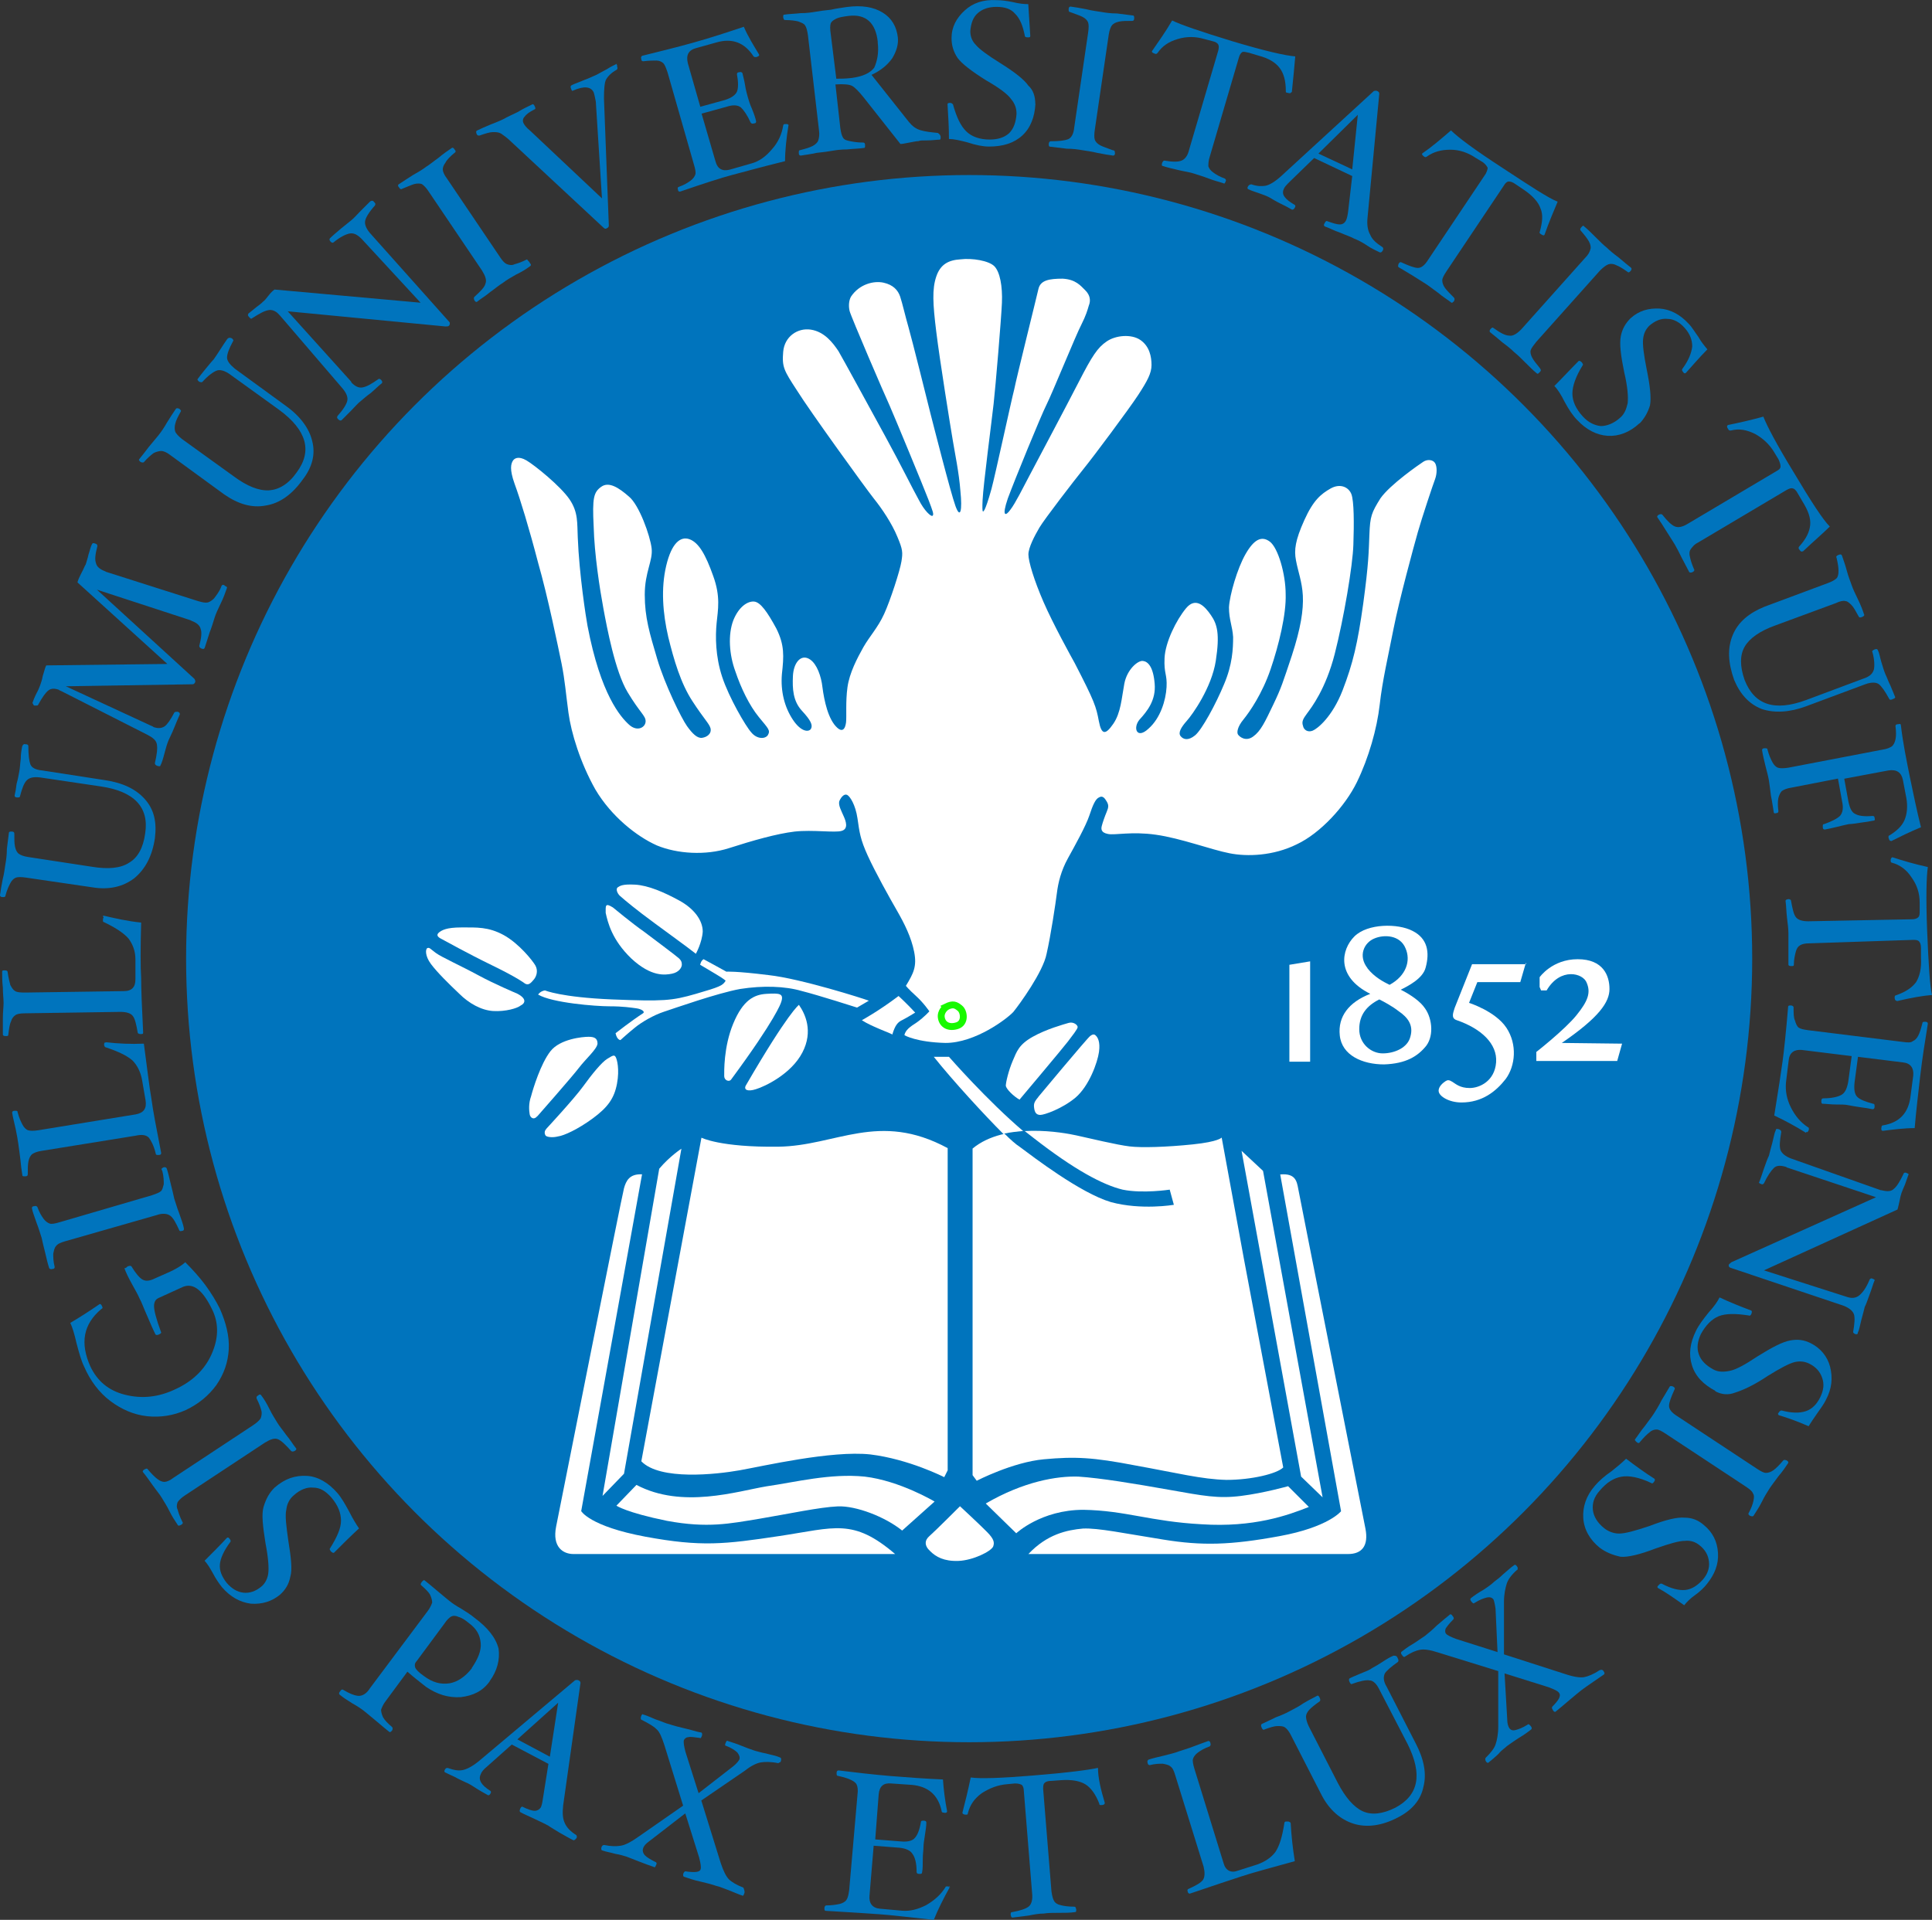 <?xml version="1.0" encoding="UTF-8"?><svg id="a" xmlns="http://www.w3.org/2000/svg" viewBox="0 0 134.96 134.14"><rect x="0" y="0" width="134.96" height="134.14" fill="#333333" stroke="none"/><defs><style>.c{fill:#fff;}.d{fill:#0074bd;}.e{fill:none;stroke:#19f900;stroke-miterlimit:10;stroke-width:.48px;}</style></defs><ellipse class="d" cx="67.7" cy="66.98" rx="54.7" ry="54.75"/><path class="c" d="M60.21,71.28s1.16-.63,2.56-1.69c0,0,.63.58,1.16,1.16,0,0-.63.39-.92.53-.29.14-.48.34-.68,1.01.05-.05-1.4-.53-2.13-1.01Z"/><path class="c" d="M63.2,72.34s.82.48,2.85.53c2.08,0,4.3-1.69,4.74-2.17.43-.53,2.08-2.8,2.32-4.06.29-1.26.63-3.53.72-4.25s.29-1.55.77-2.42,1.26-2.27,1.5-3,.43-1.16.68-1.26c.24-.14.39.05.53.29s.14.39,0,.72-.29.77-.34.97c-.05.19-.1.48.43.58.48.1,1.64-.19,3.33.05,1.74.24,3.91,1.06,5.17,1.3,1.21.24,3.04.19,4.69-.63,1.64-.77,3.38-2.66,4.2-4.35.82-1.69,1.4-3.72,1.59-5.41.19-1.69.58-3.33.97-5.32.39-1.98,1.4-5.7,1.69-6.72s1.06-3.33,1.21-3.72c.14-.39.14-.87,0-1.11s-.53-.29-.82-.1c-.29.19-2.32,1.59-3,2.56-.63,1.01-.72,1.26-.77,2.51s-.05,2.03-.43,4.83c-.39,2.8-.72,4.2-1.45,6.09-.72,1.84-1.74,2.66-2.08,2.8s-.63-.05-.68-.34c-.1-.29,0-.48.29-.87s1.3-1.69,1.93-4.16,1.26-6.18,1.3-7.63c.05-1.45.05-3.04-.14-3.53-.19-.48-.77-.77-1.45-.39-.68.39-1.21.82-1.84,2.22s-.72,2.08-.58,2.8c.14.77.43,1.5.48,2.46.05,1.01-.14,2.27-.77,4.2-.63,1.88-.72,2.22-1.3,3.43s-.87,1.84-1.4,2.22c-.53.39-.97,0-1.06-.14s-.05-.53.39-1.06c.43-.53,1.3-1.79,1.88-3.48s1.11-3.87,1.06-5.27c0-1.4-.53-3.24-1.11-3.67s-1.11-.14-1.69.87c-.58,1.01-1.11,2.85-1.16,3.72,0,.87.24,1.3.29,2.08,0,.82-.05,1.93-.63,3.29-.58,1.4-1.55,3.19-2.03,3.58s-.82.29-1.01.05c-.19-.24.05-.63.43-1.06.39-.43,1.74-2.32,2.03-4.2.29-1.88.1-2.56-.34-3.19-.43-.63-1.06-1.3-1.74-.48-.68.82-1.45,2.37-1.5,3.48s.19,1.11.14,2.03c-.05.92-.43,2.17-1.26,2.9-.82.77-1.11-.05-.63-.63.53-.58,1.16-1.35,1.06-2.51-.1-1.21-.48-1.55-.82-1.59-.34-.05-1.11.58-1.3,1.59-.19,1.01-.24,2.03-.77,2.8-.53.77-.82.82-1.01-.19-.19-1.01-.29-1.35-1.69-4.06-.24-.43-1.5-2.71-2.17-4.25s-1.06-2.85-1.06-3.33.43-1.3.77-1.88c.34-.58,2.46-3.33,3.09-4.11.63-.77,3.19-4.2,3.82-5.17s.92-1.5.92-2.08-.14-1.3-.77-1.74-1.74-.34-2.37.1c-.63.43-1.01,1.01-1.93,2.8-.92,1.79-2.95,5.61-3.43,6.52s-1.01,1.98-1.35,2.42c-.34.48-.63.53-.19-.77.48-1.3,2.32-5.8,2.71-6.57s2.08-4.93,2.42-5.56c.34-.68.43-1.01.53-1.35.14-.34.1-.72-.24-1.06s-.68-.77-1.59-.82c-.92,0-1.55.1-1.69.72s-1.55,6.28-1.69,7.01c-.19.72-1.35,6.09-1.59,6.96s-.39,1.26-.48,1.45c-.1.14-.19.39-.14-.68s.63-5.46.77-6.72.53-5.89.58-7.05c.05-1.16-.14-2.17-.53-2.56s-1.55-.58-2.37-.48c-.82.05-1.4.34-1.69,1.21s-.24,1.88,0,3.82c.24,1.98,1.01,6.76,1.16,7.63.14.87.43,2.22.53,3.53.14,1.35,0,1.98-.34,1.06s-1.59-5.85-1.74-6.43c-.14-.58-1.35-5.41-1.55-6.09s-.43-1.69-.58-2.13-.48-.82-1.16-.97-1.69.1-2.27.97c-.14.24-.19.63-.1,1.01s2.46,5.89,2.8,6.62c.34.77,2.42,5.8,2.71,6.57s.39,1.01.29,1.11-.58-.34-.97-1.11c-.43-.77-1.21-2.37-2.32-4.4s-2.95-5.41-3.29-5.99c-.39-.58-.97-1.35-1.93-1.5-.92-.14-1.84.48-1.93,1.55s.05,1.3.97,2.71c.87,1.4,4.78,6.81,5.36,7.54.58.72,1.26,1.74,1.64,2.66.39.92.39,1.11.29,1.74s-.77,2.71-1.21,3.67-1.01,1.55-1.45,2.32c-.43.77-.97,1.79-1.11,2.8-.14,1.01-.05,2.03-.1,2.46-.05.39-.24.87-.82.14-.58-.77-.77-2.13-.87-2.9-.14-.77-.48-1.55-1.01-1.74s-.97.39-1.01,1.26,0,1.74.63,2.42.77,1.01.63,1.26c-.14.24-.68.24-1.26-.63s-.87-1.98-.77-3.19c.14-1.26.19-2.03-.39-3.19-.63-1.16-1.11-1.84-1.55-1.88s-1.06.34-1.45,1.3c-.39,1.01-.29,2.42.14,3.58.39,1.16.97,2.37,1.64,3.19s.82.92.63,1.26c-.19.29-.77.29-1.16-.19-.39-.43-1.55-2.42-2.03-3.87-.48-1.45-.48-2.85-.39-3.77s.29-1.84-.24-3.29c-.53-1.5-1.01-2.32-1.64-2.56s-1.26.24-1.64,1.84-.24,3.33.14,4.98c.39,1.59.87,3.24,1.69,4.49.82,1.26,1.16,1.55,1.26,1.88.1.39-.24.63-.58.68s-.68-.29-1.06-.82-1.55-2.9-2.08-4.69-.87-2.9-.87-4.49.58-2.37.48-3.24c-.1-.87-.87-3.04-1.59-3.62-.72-.63-1.4-1.06-1.93-.68s-.63.77-.53,2.75c.05,1.98.43,4.4.68,5.75s.82,4.4,1.69,5.85,1.26,1.64,1.26,2.03c0,.43-.58.77-1.16.24s-1.98-2.08-2.9-6.91c-.1-.53-.58-3.58-.68-6.18-.05-.97.05-1.74-.58-2.66s-2.42-2.37-3-2.71-.87-.14-.97.05-.24.53.14,1.59c.39,1.06,1.01,3.09,1.64,5.51.68,2.37,1.4,5.89,1.64,7.05.24,1.21.29,2.03.48,3.43s.82,3.48,1.88,5.36c1.11,1.88,2.9,3.29,4.3,3.91,1.4.58,3.38.72,5.03.19s3.33-1.01,4.59-1.16c1.26-.14,2.85.1,3.29-.05.48-.14.29-.68.14-1.01-.14-.34-.43-.82-.29-1.11.14-.29.34-.48.53-.39s.58.68.72,1.64c.14.97.19,1.45.72,2.61s1.5,2.9,2.03,3.82c.53.92,1.01,1.88,1.21,2.9s-.05,1.5-.58,2.37c0,0,.19.24.72.72s.92,1.06.92,1.06c0,0-.34.39-.87.77-.53.34-.77.53-.87.87Z"/><path class="e" d="M66.1,70.36s-.43.29-.34.77.53.72,1.11.53.48-.97.19-1.21-.48-.34-.97-.1Z"/><path class="c" d="M71.22,76.83s3.09-3.67,3.38-4.06c.29-.39.68-.87.68-1.01s-.29-.39-.63-.29-1.55.43-2.51.97-1.11,1.01-1.4,1.69c-.29.68-.48,1.5-.48,1.74.05.24.53.72.97.97Z"/><path class="c" d="M72.53,76.64s3.38-4.06,3.62-4.25.34-.1.43,0,.29.39.19,1.11c-.1.72-.68,2.37-1.64,3.19-.92.77-2.17,1.21-2.46,1.21s-.39-.19-.43-.48,0-.43.29-.77Z"/><path class="c" d="M67.94,80.26v22.81l.29.39s2.51-1.3,4.69-1.5,3.43-.14,6.38.43c2.95.53,4.64.97,6.38,1.01,1.74,0,3.53-.43,3.96-.87,0,0-.97-5.12-1.11-5.89-.14-.77-1.5-7.92-1.64-8.7s-1.55-8.46-1.55-8.46c0,0-.19.29-2.03.48s-3.58.24-4.4.14c-.87-.1-2.85-.58-3.72-.77s-4.98-.97-7.25.92Z"/><path class="c" d="M68.86,105.05l2.13,2.08s1.74-1.64,4.69-1.64c2.95.05,4.69.82,8.26,1.01,3.62.24,6.04-.63,7.49-1.21l-1.45-1.45s-1.69.48-3.29.68-2.61,0-5.03-.43-4.78-.82-6.33-.92c-1.5-.05-3.82.34-6.47,1.88Z"/><path class="c" d="M71.85,108.58h22.32c.97,0,1.45-.58,1.21-1.79-.24-1.26-4.59-23.15-4.69-23.72-.1-.53-.19-1.11-1.26-1.01l4.25,23.53s-.87,1.11-4.3,1.74c-3.43.63-5.41.68-8.12.24-2.71-.43-4.54-.82-5.61-.77-1.11.1-2.51.39-3.82,1.79Z"/><path class="c" d="M67.07,105.25s1.4,1.3,1.88,1.79.53.72.43,1.01c-.14.34-1.4.97-2.42,1.01s-1.59-.29-1.98-.68c-.43-.39-.39-.77-.05-1.06s2.13-2.08,2.13-2.08Z"/><path class="c" d="M65.28,104.91s-2.42-1.45-4.88-1.74c-2.42-.24-4.83.39-6.86.68-2.03.34-5.89,1.59-9.08-.1l-1.4,1.45s.68.48,3.53,1.06c2.85.53,4.4.19,6.43-.14,2.03-.34,4.25-.82,5.51-.87s3.29.72,4.49,1.69l2.27-2.03Z"/><path class="c" d="M62.53,108.58h-22.47c-.72,0-1.5-.48-1.21-1.93s4.59-23.1,4.74-23.63.39-1.01,1.26-.97l-4.25,23.53s.58,1.06,4.49,1.79c3.91.72,5.51.53,9.37-.05s5.12-1.26,8.07,1.26Z"/><path class="c" d="M66.2,102.73l-.24.48s-2.46-1.26-5.17-1.59c-2.71-.29-7.49.82-9.13,1.11s-5.56.72-6.86-.63l4.2-22.61s1.3.68,5.36.63c4.06-.05,7.01-2.51,11.84.1v22.52Z"/><path class="c" d="M42.09,104.52l1.5-1.55,4.01-22.71s-.82.53-1.55,1.4l-3.96,22.86Z"/><polygon class="c" points="90.89 103.17 92.39 104.62 88.23 81.81 86.73 80.41 90.89 103.17"/><path class="c" d="M60.69,69.92l-.82.48s-2.71-.87-3.87-1.16c-1.16-.34-2.71-.39-4.3-.14-1.59.29-4.59,1.35-5.32,1.59s-1.55.72-2.03,1.11-1.01.87-1.01.87c0,0-.24,0-.34-.48,0,0,1.11-.87,1.93-1.4.14-.1-.1-.29-.48-.34s-.92-.14-1.88-.14-4.01-.24-4.98-.82c0,0,.14-.24.48-.29,0,0,1.11.48,4.69.63,3.58.14,4.16.1,5.85-.39s1.88-.58,2.08-.92c0,0-.14-.14-.72-.48s-1.06-.63-1.06-.63c0,0,.05-.29.24-.39,0,0,1.26.68,1.59.87,0,0,.63-.05,2.95.24,2.22.24,6.62,1.64,7.01,1.79Z"/><path class="c" d="M55.81,70.21s-.72.48-3.72,5.65c-.14.29.14.43.72.24.63-.19,2.46-1.06,3.24-2.56s.19-2.71-.24-3.33Z"/><path class="c" d="M54.55,70.07s-.34,1.11-3.48,5.36c-.14.19-.48.05-.48-.24s-.05-2.03.63-3.67,1.45-2.03,2.32-2.08c.92-.05,1.26-.05,1.01.63Z"/><path class="c" d="M42.81,63.4s1.4,1.16,2.17,1.69c.77.58,2.32,1.74,2.46,1.88.14.14.19.24.19.43s-.19.53-.68.63-1.45.24-2.85-1.06c-1.35-1.3-1.64-2.51-1.79-3.19,0-.48-.05-.72.48-.39Z"/><path class="c" d="M43.29,62.58s.53.48,1.55,1.26,3.24,2.37,3.77,2.8c0,0,.43-.77.48-1.55,0-.77-.58-1.59-1.64-2.17s-2.17-1.06-3.09-1.11-1.06.1-1.21.19c-.14.1-.05.39.14.58Z"/><path class="c" d="M36.67,68.72s-.48-.39-2.27-1.26-3.24-1.69-3.53-1.84c-.29-.14-.43-.29-.19-.48.19-.14.48-.34,1.55-.34s1.88-.05,2.95.53c1.06.58,2.03,1.79,2.22,2.13s.1.72-.1.97c-.24.29-.39.43-.63.29Z"/><path class="c" d="M36.05,69.39s-1.5-.63-2.66-1.26-2.56-1.26-2.95-1.55-.43-.39-.58-.34c-.14.05-.19.53.24,1.11s1.26,1.4,1.98,2.08c.68.68,1.55,1.16,2.37,1.21.87.05,1.69-.19,1.93-.39.29-.14.48-.48-.34-.87Z"/><path class="c" d="M38.17,78.86s1.93-2.08,2.56-2.95,1.3-1.69,1.69-1.93.48-.29.58-.14.29.87.1,1.88c-.19,1.01-.63,1.64-1.69,2.42s-2.03,1.21-2.42,1.26c-.39.1-.77.05-.87-.05-.1-.14-.1-.34.05-.48Z"/><path class="c" d="M37.54,77.99s2.42-2.75,2.9-3.38,1.26-1.3,1.3-1.69c0-.39-.24-.48-.63-.48s-1.98.14-2.66,1.01-1.21,2.61-1.35,3.14c-.19.53-.14,1.01-.1,1.26s.29.43.53.14Z"/><polygon class="c" points="91.52 67.17 90.07 67.41 90.07 74.18 91.52 74.18 91.52 67.17"/><path class="c" d="M106.59,67.27l-.39,1.35h-3l-.58,1.45s1.84.58,2.61,1.74c.77,1.16.63,2.66-.05,3.58-.68.87-1.64,1.64-3.09,1.64-.87,0-1.55-.43-1.59-.77-.05-.34.34-.63.48-.72s.24-.1.48.05.53.43,1.21.43,1.74-.48,1.84-1.79-1.06-2.37-2.75-2.95c-.43-.14-.24-.53-.14-.87.14-.34,1.21-3.04,1.21-3.04h3.77v-.1Z"/><path class="c" d="M113.31,72.92l-.34,1.21h-5.65v-.63s1.98-1.55,2.8-2.56,1.01-1.59.72-2.27c-.24-.68-1.84-1.11-2.8.53h-.39l-.1-.24v-.68s.87-1.26,2.66-1.26,2.22,1.16,2.22,2.08-.72,1.98-3.33,3.77l4.2.05Z"/><path class="c" d="M99.44,70.31c-.43-.53-1.21-.97-1.59-1.16.48-.24,1.55-.77,1.74-1.55.29-1.06.14-2.03-.92-2.56-1.01-.53-3.14-.53-4.06.39-.92.92-1.3,2.8,1.11,4.01-1.5.58-2.27,1.59-2.13,2.9.14,1.4,1.59,2.03,3.09,2.03,1.55-.05,2.37-.58,2.95-1.3.58-.77.39-2.08-.19-2.75ZM95.53,67.65c-.68-.87-.24-1.79.48-2.08.68-.29,1.79-.24,2.17.68.39.87.05,1.93-1.11,2.56-.39-.19-1.06-.53-1.55-1.16ZM98.52,72.44c-.19.77-1.11,1.16-1.93,1.16s-1.64-.68-1.64-1.69.53-1.64,1.4-2.08c.29.14.92.48,1.35.82.63.43,1.06.97.82,1.79Z"/><path class="c" d="M66.29,73.84h-1.06c1.35,1.69,3.53,4.06,4.88,5.41.48-.1.97-.19,1.4-.19-2.56-2.17-5.22-5.22-5.22-5.22Z"/><path class="d" d="M77.6,83.99c2.13.58,4.4.19,4.4.19l-.29-1.06s-1.88.29-3.29,0c-1.4-.34-3.38-1.4-6.18-3.58-.19-.14-.43-.34-.68-.53-.48.05-.97.1-1.4.19.43.43.82.77,1.06.92.97.72,4.25,3.24,6.38,3.87Z"/><path class="d" d="M34.21,117.47c-.48.68-1.16,1.01-2.03,1.11-.87.05-1.64-.19-2.42-.72-.43-.34-.87-.68-1.3-1.06l-1.5,2.03c-.19.24-.29.48-.34.63,0,.14.05.34.14.53.1.19.34.43.63.68.05.05.05.14,0,.24-.1.1-.14.14-.19.1-.24-.19-.53-.43-.87-.72-.34-.29-.58-.48-.82-.68s-.53-.39-.87-.58c-.39-.24-.68-.43-.92-.63-.05-.05-.05-.14.05-.24.05-.1.14-.14.19-.1.48.29.87.43,1.11.43s.53-.14.77-.53l4.01-5.36c.19-.24.29-.48.34-.63,0-.14-.05-.34-.14-.53s-.34-.43-.63-.68c-.05-.05-.05-.1.05-.24.1-.1.14-.14.19-.1.24.19.53.43.87.72.34.29.58.48.82.68s.53.39.87.58c.39.24.68.43.92.63.92.68,1.5,1.4,1.69,2.17.1.77-.1,1.55-.63,2.27ZM32.95,116.55c.43-.63.68-1.21.63-1.74-.05-.58-.29-1.01-.82-1.4-.29-.24-.53-.39-.72-.43-.19-.1-.39-.1-.48-.05-.14.05-.34.24-.53.53l-1.93,2.61c-.14.14-.14.29-.1.43.05.14.24.34.58.58.63.48,1.21.63,1.84.53.53-.1,1.06-.43,1.55-1.06Z"/><path class="d" d="M40.25,128.44c-.05.1-.14.14-.19.14-.29-.14-.63-.34-.97-.53-.29-.19-.58-.34-.77-.48-.24-.14-.58-.29-.97-.48s-.77-.34-1.01-.48c-.05-.05-.05-.1,0-.24.05-.1.1-.14.14-.14.39.19.68.29.87.29s.34-.1.43-.24c.05-.1.1-.29.14-.58l.39-2.46-2.56-1.35-1.74,1.55c-.24.19-.39.39-.43.53-.19.39.05.77.68,1.16.05.05.05.1,0,.19-.05.1-.14.14-.19.1-.24-.14-.53-.29-.82-.48s-.53-.34-.77-.43c-.19-.1-.43-.19-.68-.34-.29-.14-.53-.24-.72-.34-.05-.05-.05-.1,0-.19.05-.1.14-.14.24-.1.39.14.68.19.97.14s.68-.24,1.16-.63l6.72-5.65s.14-.05.24,0,.14.1.14.19l-1.21,8.55c-.05.48-.05.87.1,1.21.14.34.43.63.82.87.05.1.05.14,0,.24ZM38.41,122.74l.58-3.77-2.85,2.56,2.27,1.21Z"/><path class="d" d="M51.99,132.3c-.05.14-.1.19-.14.14-.19-.05-.48-.19-.87-.34-.39-.14-.72-.29-.97-.34-.29-.1-.63-.19-1.06-.29-.48-.1-.87-.24-1.16-.34-.05,0-.1-.1-.05-.24.05-.1.1-.14.14-.14.68.1,1.01.05,1.06-.14.05-.14,0-.43-.1-.82l-.97-3.09-2.56,1.98c-.19.14-.34.29-.39.48-.05.14,0,.34.14.48s.39.29.77.48c.05.05.05.1,0,.19-.05.14-.1.19-.14.14-.29-.1-.68-.24-1.06-.39-.34-.14-.63-.24-.87-.34-.19-.05-.43-.14-.77-.19-.34-.1-.63-.14-.92-.24-.05,0-.1-.1-.05-.24.05-.1.1-.14.19-.14.48.1.82.1,1.16.05.29-.05.68-.24,1.16-.58l3.19-2.22-1.3-4.2c-.19-.58-.34-.97-.58-1.16-.19-.19-.53-.39-1.01-.63-.05,0-.1-.1-.05-.24s.1-.19.14-.14c.19.05.53.19.87.34.43.14.72.29.97.34.29.1.63.19,1.06.29.48.1.82.24,1.16.29.05,0,.1.1.05.24s-.1.19-.14.14c-.39-.05-.68-.1-.82-.05-.14,0-.24.1-.29.19-.05.14,0,.43.1.82l.92,2.9,2.42-1.88c.24-.19.39-.39.43-.48.05-.14,0-.29-.14-.48-.14-.14-.43-.34-.82-.48-.05,0-.05-.1,0-.19.05-.14.1-.19.14-.14.29.1.63.19.97.34.34.14.63.24.92.34.19.05.48.14.77.19.34.1.68.14,1.01.29.05,0,.1.1.05.24,0,.05-.05.1-.1.1-.05.05-.1.05-.1.05-.48-.1-.92-.1-1.21-.05s-.68.24-1.11.58l-3.04,2.08,1.35,4.35c.19.58.39.97.58,1.16.19.19.53.39,1.01.58.1.24.1.34.05.43Z"/><path class="d" d="M66.34,131.87c-.43.77-.82,1.55-1.11,2.27-1.79-.19-3.04-.34-3.77-.39-.72-.05-2.03-.14-3.77-.24-.1,0-.1-.1-.1-.19s.05-.19.14-.19c.39,0,.68-.05.92-.1.19-.05.39-.14.48-.29.1-.14.14-.34.19-.68l.58-6.67c.05-.34,0-.58-.05-.68-.05-.14-.19-.24-.39-.34-.19-.1-.48-.19-.92-.29-.1,0-.1-.1-.1-.19,0-.14.05-.19.14-.19,1.16.14,2.42.29,3.62.39,1.26.1,2.46.19,3.67.24.05.72.14,1.45.29,2.22,0,.1-.1.14-.24.1-.1,0-.14-.05-.14-.1-.24-1.16-.97-1.74-2.08-1.84l-1.45-.1c-.53-.05-.82.19-.87.77l-.24,3.14,1.79.14c.48.05.82-.05.97-.24.19-.19.34-.58.43-1.11,0-.1.1-.1.19-.1.14,0,.19.05.19.14,0,.24-.05.53-.1.87-.05.34-.1.63-.1.82,0,.24-.05.48-.05.87s0,.68-.05.92c0,.1-.1.1-.19.1-.14,0-.19-.05-.19-.14,0-.58-.1-1.01-.29-1.26-.14-.24-.48-.39-.92-.43l-1.79-.14-.29,3.48c-.05.53.19.87.72.92l1.55.14c.58.05,1.11-.1,1.69-.39.58-.34,1.01-.72,1.35-1.26,0-.05.05-.05.14-.05.05,0,.14.05.19.05-.1-.1-.1-.05-.1,0Z"/><path class="d" d="M77.17,125.98c0,.1-.1.14-.24.14-.1,0-.14,0-.14-.1-.24-.63-.58-1.11-.97-1.35s-.97-.34-1.69-.29l-.68.05c-.24,0-.39.05-.48.14-.1.1-.1.24-.1.43l.58,7.15c.05.34.1.53.19.68s.24.24.48.29c.19.05.53.1.92.1.1,0,.1.05.14.19,0,.14,0,.19-.1.19-.34.05-.68.05-1.11.05s-.77,0-1.06.05c-.29,0-.63.05-1.06.14-.43.05-.82.1-1.11.14-.1,0-.1-.05-.14-.19,0-.1,0-.19.1-.19.58-.1.97-.24,1.16-.39s.29-.48.24-.92l-.58-7.15c0-.19-.05-.34-.14-.43-.1-.05-.24-.1-.48-.1l-.53.05c-.68.05-1.26.29-1.79.63-.53.39-.82.82-.97,1.4,0,.1-.05.1-.14.1-.14,0-.24-.05-.24-.14.19-.72.39-1.55.58-2.46.63.1,2.13.05,4.4-.14,2.37-.19,3.87-.39,4.49-.53,0,.68.19,1.5.48,2.46Z"/><path class="d" d="M90.16,127.38c.05.87.14,1.74.29,2.66-1.74.48-3,.82-3.72,1.06s-1.93.63-3.62,1.21c-.05,0-.14-.05-.14-.14-.05-.1,0-.19.05-.19.53-.24.87-.43,1.01-.63s.14-.53.05-.92l-1.98-6.38c-.1-.34-.19-.53-.34-.63-.1-.1-.29-.14-.53-.19-.24,0-.53,0-.92.1-.05,0-.14-.05-.14-.14-.05-.14,0-.19.05-.24.29-.1.68-.19,1.11-.29.39-.1.77-.19,1.01-.29.29-.1.63-.19,1.01-.34.39-.14.77-.29,1.06-.39.05,0,.14.05.14.14.05.14,0,.19-.05.24-.39.14-.63.29-.82.43s-.29.29-.34.43c-.05.14,0,.39.1.72l2.03,6.57c.14.53.53.72,1.01.53l1.35-.43c.53-.19.97-.48,1.26-.87.29-.43.48-1.06.63-2.03,0-.05.05-.1.1-.1h.19c.1.05.14.05.14.1Z"/><path class="d" d="M97.65,115.88c.05.1.05.19,0,.24-.48.34-.82.63-.92.82-.1.24-.1.53.14.92l2.03,3.96c.58,1.11.77,2.13.53,3.04-.19.92-.82,1.64-1.79,2.13-1.11.58-2.17.72-3.09.43s-1.69-.97-2.22-1.98l-2.13-4.16c-.14-.29-.29-.48-.43-.58-.14-.1-.29-.1-.53-.1s-.53.1-.92.24c-.05.05-.14,0-.19-.14-.05-.1-.05-.19,0-.24.29-.14.63-.29,1.01-.48.39-.14.72-.29.97-.43s.58-.29.92-.53c.39-.24.72-.39.97-.53.05-.05.14,0,.19.14.05.1.05.19,0,.24-.34.24-.58.43-.72.58-.14.14-.24.34-.24.48s.05.39.19.68l2.03,3.96c.53,1.01,1.11,1.69,1.74,1.98s1.4.19,2.27-.24c1.64-.87,1.93-2.32.87-4.45l-1.98-3.82c-.19-.39-.43-.63-.68-.63-.24-.05-.68.05-1.21.24-.05.05-.14,0-.19-.14-.05-.1-.05-.19,0-.24.19-.1.43-.19.77-.34.34-.14.63-.24.82-.39.19-.1.43-.24.72-.43s.53-.34.77-.43c.19,0,.24.05.29.19Z"/><path class="d" d="M112,116.75c.1.1.1.19.05.24-.19.14-.43.29-.77.53-.34.24-.63.43-.82.58-.24.19-.48.39-.87.72s-.68.58-.92.77c-.05.05-.14,0-.19-.1-.05-.1-.1-.14-.05-.24.48-.48.63-.77.48-.97-.1-.14-.34-.24-.72-.39l-3.09-.97.19,3.24c0,.24.05.43.14.58.1.14.24.19.43.14s.48-.14.87-.39c.05-.05.1,0,.19.1s.1.19.05.24c-.24.19-.58.43-.92.63-.29.19-.58.39-.77.53-.14.14-.39.29-.58.53-.24.24-.48.43-.72.63-.05.05-.14,0-.19-.1-.05-.1-.05-.19,0-.24.34-.34.58-.63.68-.92s.19-.72.19-1.26v-3.87l-4.2-1.3c-.58-.19-.97-.24-1.26-.19s-.63.19-1.06.48c-.05.05-.14,0-.19-.1-.1-.1-.1-.19-.05-.24.19-.14.43-.34.77-.53.39-.24.63-.43.87-.58.24-.19.53-.43.82-.72.34-.29.68-.58.92-.77.05-.05.14,0,.19.1.1.1.1.19.05.24-.29.29-.43.48-.53.63-.05.14-.05.24,0,.34.1.14.34.24.72.39l2.9.92-.14-3.04c-.05-.34-.1-.53-.14-.63-.1-.14-.24-.19-.48-.14-.19.05-.48.14-.87.39-.05.05-.1,0-.19-.1s-.1-.19-.05-.24c.24-.19.53-.39.87-.58.29-.19.58-.39.77-.58.19-.14.39-.29.58-.48.29-.24.53-.48.82-.68.05-.05.14,0,.19.1.05.05.05.1.05.14s0,.1-.05.1c-.39.34-.63.68-.72.97s-.19.72-.19,1.26v3.67l4.35,1.4c.58.19,1.01.24,1.26.19s.63-.19,1.06-.48c.14-.05.19-.05.29.05Z"/><path class="d" d="M19.18,103.94c.72-.63,1.45-.87,2.27-.82.77.05,1.5.48,2.13,1.21.29.34.53.77.82,1.3.24.48.48.87.68,1.16-.58.53-1.16,1.11-1.74,1.69-.05.05-.14,0-.24-.1-.05-.1-.1-.14-.05-.19.48-.77.77-1.4.77-1.93s-.19-1.06-.68-1.64c-.39-.43-.77-.68-1.26-.68-.43-.05-.92.14-1.35.53-.29.24-.48.58-.53,1.01-.1.43,0,1.16.14,2.17.19,1.16.29,2.03.14,2.51-.1.53-.34.92-.72,1.26-.58.48-1.26.68-2.03.63-.77-.1-1.45-.48-2.03-1.16-.19-.24-.43-.58-.63-.97-.19-.34-.39-.68-.58-.87.58-.58,1.11-1.11,1.55-1.59.05-.05.14-.05.19.05.1.1.1.19.05.24-.43.58-.68,1.11-.72,1.55s.14.87.48,1.3c.34.39.72.63,1.16.68.43.05.87-.1,1.26-.43.24-.19.43-.53.48-.92.05-.39,0-1.11-.19-2.08-.19-1.21-.29-2.03-.14-2.56.19-.63.43-1.01.77-1.35Z"/><path class="d" d="M18.02,97.51c.1-.1.19-.1.24,0,.19.24.39.58.58.97s.39.68.53.92.39.53.63.87c.29.34.48.68.68.92.05.05,0,.14-.1.19-.1.05-.19.05-.24,0-.39-.43-.68-.72-.92-.82s-.53,0-.92.24l-5.56,3.67c-.29.19-.43.34-.53.48-.05.14-.1.34,0,.53.05.19.14.48.34.87.05.05,0,.14-.1.19-.1.05-.19.1-.24,0-.19-.29-.39-.58-.58-.97s-.39-.68-.53-.92-.39-.53-.63-.87-.48-.68-.68-.92c-.05-.05,0-.14.1-.19.1-.05.19-.1.24,0,.24.29.48.53.68.68.19.14.34.19.48.19s.39-.1.63-.29l5.56-3.67c.29-.19.43-.34.53-.48.05-.14.1-.34.05-.53s-.14-.48-.34-.87c0-.1,0-.14.1-.19Z"/><path class="d" d="M8.94,88.48c.1-.05.19-.05.24,0,.29.48.58.82.77.92.24.14.53.1.92-.1l.77-.34c.68-.29,1.11-.58,1.3-.77.48.48.97,1.01,1.4,1.59s.77,1.16,1.01,1.64c.43.97.68,1.93.63,2.85-.05.92-.34,1.74-.87,2.51-.53.72-1.21,1.3-2.13,1.74-.87.39-1.79.53-2.71.43-.92-.1-1.79-.48-2.56-1.06s-1.4-1.4-1.84-2.42c-.19-.39-.34-.92-.53-1.64-.14-.63-.29-1.11-.43-1.4.58-.34,1.26-.77,2.03-1.3.05-.05.14,0,.19.14.05.1.05.14-.05.19-1.26,1.06-1.5,2.37-.77,4.01.48,1.01,1.26,1.69,2.42,1.98s2.32.19,3.53-.39c1.16-.53,2.03-1.35,2.51-2.42s.53-2.08.1-3.04c-.68-1.45-1.35-1.98-2.08-1.69l-1.69.77c-.24.1-.34.29-.34.58s.14.87.48,1.79c.05.05,0,.14-.14.19-.1.05-.19.05-.24,0-.14-.29-.34-.72-.58-1.3-.24-.53-.39-.97-.53-1.21-.1-.24-.29-.58-.53-1.01-.24-.43-.43-.82-.53-1.11.1,0,.14-.05.24-.14Z"/><path class="d" d="M11.4,81.57c.14-.05.19,0,.24.05.1.29.19.68.29,1.11.1.39.19.77.24,1.01.1.29.19.63.34,1.01.14.43.29.77.34,1.11,0,.1-.05.14-.14.14-.1.05-.19,0-.19-.05-.24-.53-.43-.87-.63-1.01-.19-.14-.53-.19-.92-.05l-6.43,1.84c-.34.1-.53.19-.63.34-.1.1-.14.29-.19.53,0,.24,0,.53.1.92,0,.1-.05.14-.14.14-.14.05-.19,0-.24-.05-.1-.29-.19-.68-.29-1.11-.1-.39-.19-.77-.24-1.01-.1-.29-.19-.63-.34-1.01-.14-.43-.29-.77-.34-1.06,0-.1.05-.14.14-.14.14-.05.19,0,.24.05.14.39.29.63.43.82.14.19.29.29.43.34.14.05.39,0,.72-.1l6.43-1.88c.29-.1.53-.19.63-.29.1-.1.14-.29.19-.48,0-.24,0-.53-.1-.92-.1-.14-.05-.19.05-.24Z"/><path class="d" d="M7.39,72.82c.87.1,1.74.14,2.66.1.24,1.79.39,3.09.53,3.87.1.77.34,2.03.68,3.77,0,.1-.05.14-.19.14-.1,0-.19,0-.19-.1-.14-.58-.34-.92-.48-1.11-.19-.19-.48-.24-.92-.14l-6.57,1.06c-.34.05-.53.14-.68.24-.1.1-.19.24-.24.48s-.05.53-.05.92c0,.1-.05.14-.19.14s-.19,0-.19-.1c-.05-.29-.1-.68-.14-1.11-.05-.43-.1-.77-.14-1.06s-.1-.63-.19-1.06-.19-.77-.24-1.11c0-.1.05-.14.19-.14s.19,0,.19.1c.1.39.24.68.34.87.1.19.24.34.39.39s.39.05.72,0l6.81-1.11c.53-.1.77-.39.68-.97l-.24-1.4c-.1-.58-.34-1.06-.68-1.4-.39-.34-1.01-.63-1.88-.92-.05,0-.05-.05-.1-.14,0-.05,0-.14.05-.19t.1,0Z"/><path class="d" d="M7.25,63.98c.82.19,1.69.39,2.61.48-.05,1.84-.05,3.09,0,3.87,0,.77.05,2.03.14,3.82,0,.1-.05.1-.19.1-.1,0-.19-.05-.19-.1-.1-.58-.19-.97-.34-1.16-.14-.19-.43-.29-.87-.29l-6.67.1c-.34,0-.58.05-.68.14-.14.1-.24.24-.29.43-.1.19-.14.53-.19.92,0,.1-.05.1-.19.1s-.19-.05-.19-.1v-1.16c0-.43.05-.77.05-1.06s-.05-.63-.05-1.06c-.05-.43-.05-.82-.05-1.11,0-.1.05-.1.19-.1s.19.05.19.1c.05.39.14.72.19.92.1.19.19.34.34.43s.39.1.72.1l6.86-.1c.58,0,.82-.29.82-.82v-1.4c0-.58-.19-1.06-.48-1.45-.34-.39-.92-.77-1.74-1.16-.05,0-.05-.05-.05-.14,0-.05,0-.1.05-.19-.1-.1-.05-.1,0-.1Z"/><path class="d" d="M1.79,52c.14,0,.19.05.19.14,0,.58.05,1.01.14,1.26s.39.39.82.43l4.4.68c1.26.19,2.17.63,2.8,1.35.63.72.82,1.59.68,2.71-.19,1.26-.68,2.17-1.45,2.8-.77.58-1.74.82-2.9.63l-4.64-.68c-.34-.05-.58-.05-.72,0s-.29.19-.39.39c-.1.19-.24.48-.34.87,0,.1-.1.1-.19.1-.14,0-.19-.05-.19-.14.05-.34.1-.68.19-1.11.1-.39.14-.77.19-1.06.05-.29.1-.63.1-1.06.05-.43.1-.82.14-1.11,0-.1.1-.1.19-.1.14,0,.19.05.19.14,0,.39,0,.72.05.92.05.24.14.39.24.48.14.1.34.19.68.24l4.45.68c1.16.19,2.03.1,2.61-.29.58-.34.97-1.01,1.11-2.03.29-1.84-.77-2.95-3.09-3.29l-4.25-.63c-.43-.05-.72,0-.92.19s-.34.58-.48,1.11c0,.1-.1.1-.19.1-.14,0-.19-.05-.19-.14.05-.19.1-.48.14-.82.1-.34.14-.63.19-.87.05-.24.05-.53.1-.87,0-.34.05-.63.1-.87.05-.14.14-.19.24-.14Z"/><path class="d" d="M15.7,40.93c.14.05.19.1.14.19-.1.29-.24.68-.43,1.06-.19.39-.34.72-.43,1.01s-.19.63-.34,1.01c-.14.43-.24.77-.34,1.06-.05.1-.1.1-.24.05-.1-.05-.14-.1-.14-.19.14-.53.19-.92.1-1.16-.05-.24-.24-.43-.63-.58l-.1-.05-6.52-2.13,6.81,6.23s.1.14.05.24c-.05.1-.1.14-.19.14l-8.84.14,5.94,2.75s.14.05.19.1c.29.1.53.1.77-.05.19-.14.43-.48.68-.97.05-.05.1-.05.24-.05.14.05.14.1.14.19-.1.24-.24.53-.39.92s-.29.63-.39.87-.19.53-.29.92c-.1.39-.19.68-.29.87,0,.05-.1.05-.24,0-.1-.05-.14-.1-.14-.19.14-.58.19-1.01.14-1.3-.05-.29-.29-.48-.68-.68l-5.99-3.04c-.1-.05-.14-.05-.19-.1-.29-.1-.53-.1-.72.05-.19.14-.43.48-.72,1.01,0,.05-.1.05-.24.05-.05,0-.1-.05-.1-.1-.05-.05-.05-.1-.05-.1.05-.14.14-.39.29-.68.14-.24.19-.43.24-.53.05-.14.14-.39.19-.68.1-.29.14-.53.24-.72l8.46-.1-6.28-5.7c.05-.19.14-.39.29-.68.14-.24.19-.43.29-.58.05-.19.14-.43.19-.68.1-.29.14-.53.24-.72.05-.1.1-.1.24-.05s.14.1.14.19c-.14.53-.19.92-.1,1.16.05.24.24.43.63.58l.1.05,6.38,2.03c.34.1.53.14.72.1.14-.05.29-.14.43-.29.14-.19.34-.43.48-.77.05-.19.14-.19.24-.14Z"/><path class="d" d="M16.19,23.63c.1.1.14.14.1.19-.29.53-.43.92-.43,1.16s.19.48.53.77l3.58,2.61c1.01.72,1.64,1.59,1.84,2.46.24.92,0,1.84-.68,2.71-.72,1.01-1.59,1.64-2.56,1.79-.97.19-1.93-.1-2.9-.77l-3.77-2.75c-.24-.19-.48-.29-.63-.29s-.34.05-.53.14c-.19.14-.43.34-.68.63-.05.05-.1.05-.24,0-.1-.1-.14-.14-.1-.19.19-.24.43-.53.68-.87.29-.34.48-.58.68-.82.19-.24.39-.53.58-.87.24-.39.43-.68.63-.97.05-.05.1-.05.24,0,.1.1.14.14.1.19-.19.34-.34.63-.39.87-.05.19-.05.39,0,.53.05.14.24.34.48.53l3.62,2.61c.92.68,1.74,1.01,2.46.97.68-.05,1.35-.43,1.93-1.26,1.11-1.5.68-2.95-1.21-4.35l-3.48-2.51c-.34-.24-.68-.34-.92-.24s-.58.34-.97.77c-.05.05-.1.05-.24,0-.1-.1-.14-.14-.1-.19.14-.19.29-.39.53-.68s.43-.53.58-.68c.14-.19.29-.43.48-.72s.34-.53.48-.72c.1-.1.19-.1.29-.05Z"/><path class="d" d="M26.14,14.12c.1.1.1.14.05.24-.39.43-.63.82-.68,1.06-.05.24.05.53.34.87l5.56,6.23s.05.14-.05.24c-.05.05-.14.05-.24.05l-11.02-1.06,4.4,4.88s.05.05.05.1c.24.24.48.39.77.34.29-.05.63-.24,1.11-.58.05-.05.14,0,.19.05.1.1.1.19.05.24-.19.14-.43.39-.77.68-.34.24-.53.43-.72.58-.19.14-.39.39-.68.68-.29.29-.48.48-.63.63-.05.05-.14.05-.24-.05s-.1-.14-.05-.24c.39-.43.63-.82.68-1.06.05-.24-.05-.53-.34-.87l-4.35-5.07-.05-.05c-.24-.29-.53-.39-.77-.34-.29.05-.63.24-1.16.58-.05.05-.1,0-.19-.1s-.1-.14-.05-.24c.14-.1.29-.24.53-.43.19-.14.39-.29.48-.39.14-.1.24-.24.39-.43s.29-.34.43-.43l10.2.92-4.11-4.45c-.29-.29-.53-.43-.82-.39-.29.05-.68.24-1.16.63-.05.05-.14,0-.19-.05-.1-.1-.1-.19-.05-.24.19-.19.43-.39.77-.68.29-.24.53-.43.72-.58s.39-.39.68-.68l.63-.63c.14-.1.24-.05.29.05Z"/><path class="d" d="M37.01,18.37c.1.1.1.19,0,.24-.24.19-.58.39-.97.58-.34.19-.68.39-.92.58-.24.14-.53.39-.87.63-.34.29-.68.48-.92.68-.05.05-.14,0-.19-.1s-.05-.19,0-.24c.43-.39.72-.68.77-.92.1-.24,0-.53-.24-.92l-3.72-5.51c-.19-.29-.34-.43-.48-.53-.14-.05-.34-.05-.53,0s-.48.19-.87.34c-.05.05-.14,0-.19-.1-.1-.1-.1-.19,0-.24.29-.19.58-.39.97-.63.34-.19.68-.39.92-.58.24-.14.53-.39.87-.63.34-.29.63-.48.92-.68.05-.05.14,0,.19.1.1.1.1.19,0,.24-.29.24-.53.48-.63.68-.14.19-.19.34-.19.48s.1.39.29.63l3.72,5.51c.19.29.34.43.48.48s.34.1.53,0c.19-.05.48-.14.87-.34.05.1.14.14.19.24Z"/><path class="d" d="M43.1,4.6c.05.14.05.24-.05.29-.34.19-.58.43-.72.68-.1.19-.14.68-.14,1.3l.34,8.89c0,.1-.05.14-.14.19s-.14.05-.24-.05l-6.38-5.94c-.34-.34-.63-.53-.77-.63-.19-.1-.34-.1-.58-.1-.19,0-.53.1-.92.24h-.1s-.1-.05-.1-.1c-.05-.1-.05-.19,0-.24.29-.14.63-.29.97-.43s.63-.24.92-.39c.24-.14.58-.29.97-.48.39-.24.72-.39,1.01-.53.05-.05.14,0,.19.14.05.1.05.19,0,.19-.39.19-.63.39-.72.53-.14.14-.14.34-.05.48.05.1.19.29.43.48l5.03,4.74-.43-6.76c-.05-.29-.1-.48-.14-.63-.19-.43-.68-.48-1.45-.14-.05.05-.1,0-.14-.14-.05-.1-.05-.19.05-.24.19-.1.48-.19.82-.34.39-.14.68-.29.92-.39.19-.1.43-.24.72-.39.29-.19.53-.29.72-.39-.1,0-.05.05,0,.14Z"/><path class="d" d="M55.08,8.75c-.14.87-.24,1.74-.24,2.51-1.74.43-2.95.77-3.72.97-.72.19-1.93.58-3.62,1.16-.1,0-.14-.05-.14-.14-.05-.1,0-.19.05-.19.39-.14.63-.29.82-.43.19-.14.29-.29.34-.43.05-.14,0-.39-.1-.72l-1.84-6.43c-.1-.29-.19-.53-.29-.63-.1-.1-.29-.19-.48-.19-.24,0-.53,0-.92.05-.1,0-.14-.05-.14-.14-.05-.14,0-.19.05-.24,1.16-.29,2.37-.58,3.58-.92,1.21-.34,2.37-.72,3.53-1.11.29.68.68,1.3,1.06,1.93.05.1-.05.14-.19.19-.1,0-.14,0-.19-.05-.63-.97-1.5-1.3-2.61-.97l-1.4.39c-.53.14-.72.48-.58,1.06l.87,3.04,1.74-.48c.43-.14.72-.34.82-.58s.1-.68,0-1.21c0-.1.05-.14.14-.14.14-.05.19,0,.24.05.05.24.14.53.19.87.05.34.14.63.19.82.05.19.14.48.29.82.14.34.24.63.29.87,0,.1-.05.14-.14.14-.14.05-.19,0-.24-.05-.24-.53-.48-.87-.68-1.06-.24-.19-.58-.19-1.01-.05l-1.74.48.97,3.33c.14.53.48.72,1.01.58l1.5-.43c.53-.14,1.01-.48,1.45-1.01.43-.48.68-1.06.77-1.64,0-.05.05-.1.1-.1h.19s.1.05.1.1Z"/><path class="d" d="M65.71,9.57c0,.14,0,.19-.1.19-.19,0-.48.05-.87.05-.29,0-.48,0-.58.05-.14,0-.34.05-.63.1s-.48.1-.63.1l-2.56-3.24c-.34-.43-.63-.72-.82-.82s-.58-.14-1.16-.1l.34,3.04c.05.34.1.53.19.68s.24.19.48.24.53.1.92.1c.1,0,.14.05.14.19s0,.19-.1.19c-.34.05-.68.05-1.16.1-.43,0-.77.05-1.06.1-.29.05-.63.1-1.06.14-.43.1-.82.14-1.11.19-.1,0-.14-.05-.14-.19,0-.1,0-.19.1-.19.39-.1.68-.19.87-.29.19-.1.34-.24.39-.39s.1-.39.05-.72l-.77-6.62c-.05-.34-.1-.53-.19-.68s-.24-.19-.48-.29c-.19-.05-.53-.1-.92-.1-.1,0-.1-.05-.14-.19,0-.14,0-.19.1-.19.34-.05.68-.05,1.11-.1.43,0,.77-.05,1.06-.1.29-.05.63-.1,1.06-.14.43-.1.82-.14,1.11-.19,1.06-.14,1.88,0,2.51.39s.97.97,1.06,1.74c.05.48-.1.97-.39,1.45-.34.48-.82.87-1.45,1.16l2.61,3.29c.24.29.48.48.82.58s.72.14,1.21.19c.14.1.19.19.19.29ZM61.32,2.95c-.14-1.35-.82-1.98-2.03-1.84-.39.05-.68.1-.87.19-.19.1-.34.19-.39.34s-.05.39,0,.72l.39,3.14c.29,0,.63,0,1.06-.05.77-.1,1.3-.34,1.59-.72.19-.43.34-1.01.24-1.79Z"/><path class="d" d="M72.33,7.25c-.05.92-.34,1.69-.92,2.22s-1.35.77-2.32.77c-.43,0-.92-.1-1.5-.29-.53-.14-.97-.24-1.3-.24,0-.82-.05-1.59-.1-2.42,0-.1.1-.1.19-.1s.14.05.19.1c.24.87.53,1.5.92,1.88.39.39.97.58,1.64.58.58,0,1.01-.14,1.35-.43.34-.34.48-.77.53-1.35,0-.39-.1-.72-.39-1.06-.24-.34-.82-.77-1.74-1.3-1.01-.63-1.69-1.16-1.98-1.55-.29-.43-.43-.87-.43-1.4,0-.77.34-1.4.92-1.93s1.3-.77,2.22-.72c.34,0,.72.05,1.16.14.39.1.77.14,1.06.14.05.82.1,1.55.14,2.22,0,.1-.05.1-.19.1s-.19-.05-.19-.1c-.14-.72-.34-1.21-.68-1.55-.29-.34-.72-.48-1.3-.48-.53,0-.97.14-1.3.43-.34.29-.48.72-.53,1.26,0,.34.1.68.39.97.24.29.82.72,1.69,1.26,1.01.63,1.69,1.16,1.98,1.59.34.29.48.77.48,1.26Z"/><path class="d" d="M77.89,10.68c0,.14-.05.19-.14.19-.34-.05-.68-.1-1.11-.19-.39-.1-.77-.14-1.06-.19-.29-.05-.63-.1-1.06-.1-.43-.05-.82-.1-1.16-.14-.1,0-.1-.1-.1-.19s.05-.19.14-.19c.58,0,.97-.05,1.21-.14.24-.1.39-.39.43-.82l.97-6.62c.05-.34.05-.58,0-.72s-.19-.29-.39-.39c-.19-.1-.48-.19-.87-.34-.1,0-.1-.1-.1-.19,0-.14.05-.19.14-.19.34.05.68.1,1.11.19.39.1.77.14,1.06.19.29.05.63.1,1.06.1.43.05.82.1,1.11.14.1,0,.1.1.1.19,0,.14-.05.19-.14.19-.39,0-.72,0-.92.05-.24.05-.39.14-.48.24s-.19.34-.24.68l-.97,6.62c-.05.34-.05.58,0,.72s.19.29.39.39c.19.1.48.19.87.34.14,0,.14.1.14.19Z"/><path class="d" d="M90.21,6.43c-.05.1-.1.1-.29.05-.1,0-.1-.05-.1-.14,0-.68-.14-1.21-.43-1.59-.29-.39-.77-.68-1.5-.87l-.63-.19c-.24-.05-.39-.1-.48-.05s-.19.19-.24.39l-2.03,6.91c-.1.29-.1.53-.1.68.05.14.14.29.34.43.19.14.43.29.82.43.05.05.1.1.05.19-.05.14-.1.19-.14.14-.29-.1-.68-.19-1.06-.34s-.72-.24-1.01-.34-.63-.14-1.06-.24-.82-.19-1.11-.29c-.1,0-.1-.1-.05-.24.05-.1.1-.14.14-.14.58.1.97.1,1.21,0s.43-.34.53-.77l2.03-6.91c.05-.19.05-.34,0-.43-.05-.1-.19-.19-.43-.24l-.53-.14c-.63-.19-1.26-.19-1.88,0-.63.19-1.06.48-1.4.97-.05.05-.1.1-.19.05-.14-.05-.24-.1-.19-.19.43-.63.92-1.3,1.4-2.13.58.29,1.98.77,4.2,1.45,2.27.68,3.72,1.01,4.4,1.06-.05.68-.14,1.5-.24,2.51Z"/><path class="d" d="M96.59,17.5c-.05.1-.1.14-.19.14-.29-.14-.63-.29-.97-.53-.29-.19-.58-.34-.82-.43-.24-.14-.58-.24-1.01-.43-.43-.14-.77-.34-1.06-.43-.05-.05-.1-.1,0-.24.05-.1.1-.14.14-.14.39.14.68.24.92.24.19,0,.34-.1.43-.29.05-.1.1-.29.14-.58l.29-2.51-2.66-1.26-1.69,1.64c-.24.24-.39.39-.43.53-.19.39.1.72.77,1.11.05.05.05.1,0,.19s-.1.14-.19.14c-.24-.14-.53-.29-.82-.43-.29-.14-.53-.29-.77-.43-.19-.1-.43-.19-.72-.29-.29-.1-.58-.19-.77-.29-.05-.05-.05-.1,0-.19s.14-.14.24-.14c.39.14.72.14.97.1.29-.05.68-.29,1.11-.68l6.47-5.94s.14-.05.24,0,.14.1.14.19l-.82,8.65c-.05.48,0,.87.19,1.21.14.34.43.58.87.87.05.05.05.14,0,.24ZM94.46,11.84l.39-3.82-2.75,2.71,2.37,1.11Z"/><path class="d" d="M107.9,16.39c-.05.1-.14.05-.29-.05-.05-.05-.1-.1-.05-.14.19-.68.24-1.21.05-1.64-.14-.43-.53-.87-1.16-1.3l-.58-.39c-.19-.14-.34-.19-.48-.19-.1,0-.24.1-.34.29l-4.01,5.99c-.19.29-.29.48-.29.63s.05.34.19.53c.14.19.34.39.63.68.05.05.05.14,0,.24-.1.1-.14.14-.19.1-.24-.19-.58-.39-.92-.68-.34-.24-.63-.48-.87-.63s-.53-.34-.92-.58c-.39-.24-.72-.43-.97-.58-.05-.05-.05-.1,0-.24.05-.1.14-.14.19-.1.53.24.92.39,1.16.39s.48-.19.72-.58l4.01-5.99c.1-.19.14-.34.14-.43-.05-.1-.14-.24-.34-.39l-.48-.29c-.58-.39-1.16-.58-1.79-.58s-1.16.14-1.64.48c-.05.05-.14.05-.19,0-.14-.1-.19-.19-.1-.24.63-.43,1.26-.97,1.98-1.59.48.48,1.64,1.35,3.58,2.61,1.98,1.3,3.24,2.13,3.87,2.37-.24.58-.58,1.35-.92,2.32Z"/><path class="d" d="M107.56,26c-.1.1-.14.14-.19.1-.24-.19-.53-.48-.82-.77-.29-.29-.53-.53-.77-.72-.19-.19-.48-.43-.82-.68-.34-.29-.63-.53-.87-.72-.05-.05-.05-.14.05-.24.1-.1.14-.1.19-.05.48.34.82.53,1.11.53.24.05.53-.14.82-.43l4.45-4.98c.24-.24.34-.43.39-.63.05-.14,0-.34-.1-.53-.1-.19-.29-.43-.58-.77-.05-.05-.05-.14.05-.24.1-.1.14-.14.19-.05.24.19.53.48.82.77.29.29.53.53.77.72.19.19.48.43.82.68.34.29.63.53.87.72.05.05.05.14-.05.24-.1.1-.14.1-.19.05-.34-.24-.58-.39-.82-.48-.19-.1-.39-.1-.53-.05-.14.05-.34.19-.58.43l-4.45,4.98c-.19.24-.34.43-.39.58s0,.34.1.53c.1.19.29.43.53.72.1.14.1.19,0,.29Z"/><path class="d" d="M114.52,29.58c-.68.63-1.45.92-2.22.87s-1.5-.43-2.13-1.11c-.29-.29-.58-.72-.87-1.26-.24-.48-.48-.87-.72-1.11.58-.58,1.11-1.16,1.69-1.74.05-.05.14,0,.24.1.05.1.1.14.05.19-.48.77-.72,1.45-.72,1.98s.24,1.06.72,1.59c.39.43.82.63,1.26.68.43,0,.92-.19,1.35-.58.29-.24.43-.58.53-1.01.05-.43,0-1.16-.24-2.17-.24-1.16-.34-1.98-.24-2.51.1-.53.34-.92.68-1.26.58-.53,1.26-.72,2.03-.68.77.05,1.45.43,2.03,1.06.24.24.43.58.68.92.19.34.43.63.63.87-.58.58-1.06,1.16-1.5,1.64-.05.05-.14.05-.19-.05-.1-.1-.1-.19-.05-.24.43-.58.63-1.11.68-1.55,0-.43-.14-.87-.53-1.3-.34-.39-.77-.63-1.21-.63-.43-.05-.87.14-1.26.48-.24.24-.39.53-.43.92-.05.39.05,1.11.24,2.08.24,1.16.34,2.03.24,2.56-.14.48-.39.92-.72,1.26Z"/><path class="d" d="M125.92,38.52c-.1.05-.14,0-.24-.14-.05-.05-.05-.14,0-.19.48-.53.72-1.01.77-1.5s-.14-1.01-.53-1.64l-.34-.58c-.1-.19-.24-.34-.34-.34-.1-.05-.24,0-.43.1l-6.18,3.67c-.29.14-.43.34-.53.48-.1.14-.1.34-.05.53.05.24.14.53.29.87.05.05,0,.14-.1.19s-.19.05-.24,0c-.14-.29-.34-.63-.53-1.01-.19-.39-.34-.68-.48-.92s-.34-.53-.58-.92-.43-.68-.63-.97c-.05-.05,0-.14.1-.19s.19-.05.24,0c.34.43.63.72.87.82s.53.05.92-.19l6.18-3.67c.19-.1.29-.19.29-.34,0-.1-.05-.29-.14-.48l-.29-.48c-.34-.58-.82-1.01-1.35-1.3-.58-.29-1.11-.39-1.69-.24-.1,0-.14,0-.19-.1-.1-.14-.1-.24,0-.29.72-.14,1.59-.34,2.46-.58.24.63.92,1.93,2.13,3.91,1.21,2.03,2.03,3.29,2.51,3.77-.48.48-1.11,1.01-1.88,1.74Z"/><path class="d" d="M132.2,48.86c-.14.05-.19.05-.24-.05-.29-.53-.53-.87-.72-1.01-.19-.14-.53-.14-.92,0l-4.16,1.55c-1.16.43-2.22.48-3.09.19-.87-.34-1.5-1.01-1.93-2.03-.43-1.21-.48-2.22-.1-3.14s1.16-1.55,2.22-1.98l4.4-1.64c.29-.1.53-.24.63-.34.1-.1.14-.29.14-.53s-.05-.53-.14-.92c-.05-.05,0-.14.14-.19s.19-.05.24.05c.1.29.24.68.34,1.06.1.39.24.72.34,1.01s.24.58.43.97.34.77.43,1.06c.05.05,0,.14-.14.19s-.19.05-.24-.05c-.19-.34-.34-.63-.48-.77-.14-.14-.29-.29-.43-.29-.14-.05-.39,0-.68.14l-4.2,1.55c-1.11.39-1.84.92-2.17,1.5s-.34,1.35,0,2.32c.68,1.74,2.08,2.22,4.3,1.4l4.01-1.5c.43-.14.63-.34.72-.63.05-.24.05-.68-.1-1.21-.05-.05,0-.14.14-.19s.19-.05.24.05c.1.19.14.48.24.82s.19.63.29.87c.1.19.19.48.34.77.14.34.24.58.34.82,0,.05-.05.1-.19.14Z"/><path class="d" d="M132.11,58.76c-.1,0-.14-.05-.19-.24,0-.1,0-.14.05-.14.48-.29.87-.63,1.06-1.06.19-.43.24-.97.14-1.55l-.24-1.26c-.1-.53-.43-.77-1.01-.68l-3.09.58.29,1.59c.1.48.24.77.48.87.24.14.63.19,1.21.14.1,0,.14.05.14.14.05.14,0,.19-.1.19-.24.05-.53.1-.87.14-.34.05-.63.1-.82.1-.24.05-.48.1-.82.19s-.63.14-.87.19c-.1,0-.14-.05-.14-.19s0-.19.1-.19c.53-.19.92-.39,1.11-.58.19-.24.24-.53.14-1.01l-.29-1.59-3.24.63c-.34.05-.53.14-.68.24-.1.1-.19.29-.24.48-.05.24-.05.53,0,.92,0,.1-.05.14-.14.14-.14.05-.19,0-.19-.1-.05-.29-.1-.68-.19-1.11-.05-.43-.1-.77-.14-1.06-.05-.29-.14-.63-.24-1.01-.1-.43-.19-.77-.24-1.11,0-.1.05-.14.19-.14.1,0,.19,0,.19.1.1.39.24.68.34.87s.24.34.39.39c.14.05.39.05.72,0l6.57-1.26c.34-.05.53-.14.68-.24.1-.1.19-.24.24-.48s.05-.53,0-.92c0-.1.05-.14.19-.14.14-.05.19,0,.19.1.14,1.21.39,2.42.63,3.62.24,1.16.48,2.32.77,3.48-.82.34-1.5.68-2.08.97Z"/><path class="d" d="M132.49,69.92c-.1,0-.14-.1-.14-.24,0-.1.05-.14.1-.14.68-.24,1.11-.53,1.4-.92.24-.39.39-.97.34-1.69v-.68c0-.24-.05-.39-.14-.48-.1-.1-.24-.1-.43-.1l-7.2.24c-.34,0-.53.05-.68.14s-.24.24-.29.43-.14.53-.14.92c0,.1-.05.1-.19.1s-.19-.05-.19-.1v-2.22c0-.29-.05-.63-.1-1.06s-.05-.82-.1-1.16c0-.1.05-.1.19-.14.1,0,.19.05.19.1.1.58.19.97.34,1.16.14.19.43.29.87.29l7.25-.14c.19,0,.34-.05.43-.14.1-.1.1-.24.1-.48v-.53c0-.68-.19-1.26-.58-1.79-.34-.53-.82-.87-1.35-1.01-.05,0-.1-.05-.1-.14,0-.14.05-.24.14-.24.72.24,1.55.48,2.46.68-.1.63-.14,2.13-.05,4.45.1,2.37.19,3.87.34,4.49-.63.05-1.45.19-2.46.43Z"/><path class="d" d="M126.16,79.15c-.77-.48-1.5-.87-2.22-1.21.29-1.79.48-3.04.58-3.77s.24-2.03.39-3.82c0-.1.1-.1.19-.1s.19.05.19.14c0,.39,0,.72.1.92.05.19.14.39.24.48.14.1.34.14.68.19l6.62.82c.34.05.58.05.68-.05.14-.05.29-.19.39-.39.1-.19.19-.48.29-.87,0-.1.1-.1.19-.1.14,0,.19.05.19.14-.19,1.16-.39,2.42-.53,3.62-.14,1.26-.29,2.46-.39,3.67-.72,0-1.5.1-2.22.19-.1,0-.14-.1-.1-.24,0-.1.05-.14.1-.14,1.16-.19,1.79-.87,1.93-2.03l.19-1.45c.05-.53-.19-.87-.72-.92l-3.14-.39-.24,1.79c-.05.48,0,.82.19,1.01.19.19.58.34,1.11.48.1,0,.1.1.1.19,0,.14-.05.19-.14.19-.24-.05-.53-.1-.87-.14-.34-.05-.63-.1-.82-.14-.24-.05-.48-.05-.87-.05s-.68-.05-.92-.05c-.1,0-.1-.1-.1-.19,0-.14.05-.19.14-.19.58,0,1.01-.1,1.26-.24s.39-.43.48-.92l.24-1.79-3.48-.43c-.53-.05-.87.19-.92.72l-.19,1.55c-.05.58.05,1.16.34,1.74.29.58.68,1.06,1.21,1.4.05,0,.05.05.05.14,0,.05-.05.14-.1.19,0,0-.05,0-.1,0Z"/><path class="d" d="M129.59,93.21c-.1-.05-.14-.1-.14-.14.1-.58.14-1.01.05-1.26-.1-.24-.34-.43-.72-.58l-7.92-2.66c-.1-.05-.1-.1-.1-.19,0-.05.1-.1.19-.19l10.1-4.54-6.23-2.08s-.05-.05-.1-.05c-.34-.1-.63-.1-.82.1-.19.19-.43.53-.68,1.06-.05.05-.1.1-.19.05-.14-.05-.19-.1-.14-.14.1-.24.19-.53.34-.97.14-.39.24-.68.34-.87.05-.24.14-.53.24-.92.1-.39.14-.68.24-.87,0-.1.1-.1.24-.05.1.05.14.1.14.19-.1.58-.14,1.01-.05,1.26.1.24.34.43.72.58l6.28,2.22h.05c.39.1.68.1.87-.1.19-.14.43-.53.68-1.06,0-.05.1-.1.19-.05.14.05.19.1.14.14-.05.14-.14.39-.24.68-.1.24-.19.43-.24.58s-.1.34-.14.58c-.05.24-.1.43-.14.58l-9.33,4.25,5.75,1.84c.39.14.68.1.92-.1s.48-.53.72-1.11c.05-.05.1-.1.19-.05.14.05.19.1.14.14-.1.24-.19.58-.34.97-.14.39-.24.68-.34.87-.05.24-.14.53-.24.92-.1.39-.14.68-.24.87,0,.1-.05.14-.19.1Z"/><path class="d" d="M119.83,97.18c-.82-.43-1.4-1.01-1.64-1.79-.24-.77-.14-1.55.29-2.42.19-.39.48-.77.87-1.26.39-.43.63-.77.77-1.06.72.34,1.45.63,2.22.92.05.05.05.1,0,.24-.05.1-.1.14-.19.1-.92-.14-1.59-.14-2.08.05-.48.19-.92.63-1.26,1.26-.24.53-.29.97-.14,1.4s.48.77,1.01,1.06c.34.19.72.19,1.16.1s1.06-.43,1.93-1.01c1.01-.63,1.74-1.01,2.27-1.11s.97-.05,1.45.19c.68.34,1.16.92,1.35,1.64.19.77.14,1.5-.29,2.32-.14.29-.39.63-.63.97s-.43.63-.58.87c-.77-.34-1.45-.58-2.08-.77-.05-.05-.1-.1,0-.19.05-.1.14-.14.19-.14.72.19,1.26.19,1.69.05.43-.14.77-.48,1.01-.97s.29-.92.14-1.35c-.14-.43-.43-.77-.92-1.01-.29-.14-.63-.19-1.01-.1-.39.1-1.01.43-1.88.97-1.01.68-1.79,1.01-2.27,1.16-.48.19-.97.14-1.4-.1Z"/><path class="d" d="M114.32,100.75c-.1-.1-.14-.14-.1-.19.19-.24.39-.58.68-.92.24-.34.48-.63.63-.87s.34-.53.53-.92c.24-.39.43-.72.58-.97.05-.05.1-.05.24,0,.1.05.14.14.1.19-.24.53-.39.92-.39,1.16s.19.48.58.72l5.56,3.67c.29.19.48.29.63.29s.34-.05.53-.19c.19-.14.39-.34.68-.68.05-.05.1-.05.24,0,.1.05.14.14.1.19-.19.29-.39.58-.68.92-.24.34-.48.63-.63.87s-.34.53-.53.92c-.19.39-.43.72-.58.97-.05.05-.1.05-.24,0-.1-.05-.14-.14-.1-.19.19-.34.29-.63.34-.87s.05-.39-.05-.53c-.05-.14-.24-.29-.53-.48l-5.56-3.67c-.29-.19-.48-.29-.63-.29s-.34.05-.48.19c-.19.14-.39.34-.68.68-.05.1-.14.1-.24,0Z"/><path class="d" d="M111.76,108.15c-.72-.58-1.11-1.3-1.16-2.08-.05-.77.19-1.55.82-2.27.29-.34.68-.68,1.16-1.01.43-.34.77-.63,1.01-.87.63.48,1.3.97,1.98,1.4.05.05.05.14-.05.24-.05.1-.14.1-.19.05-.82-.39-1.55-.53-2.08-.43-.53.1-1.01.39-1.5.97-.39.43-.53.87-.48,1.35.05.43.29.87.77,1.26.29.24.68.39,1.06.39.43,0,1.11-.19,2.13-.53,1.11-.43,1.93-.63,2.46-.58.53,0,.97.19,1.35.53.58.48.92,1.11.97,1.93s-.24,1.5-.77,2.17c-.19.24-.48.53-.82.77s-.58.48-.77.72c-.68-.48-1.3-.92-1.84-1.21-.05-.05-.05-.1.05-.19.1-.1.14-.14.24-.1.63.34,1.21.48,1.64.43s.82-.29,1.21-.72c.34-.39.48-.82.43-1.26-.05-.43-.24-.82-.68-1.16-.24-.19-.58-.34-1.01-.29-.39,0-1.06.19-2.03.53-1.11.43-1.98.63-2.46.58-.63-.14-1.06-.34-1.45-.63Z"/></svg>